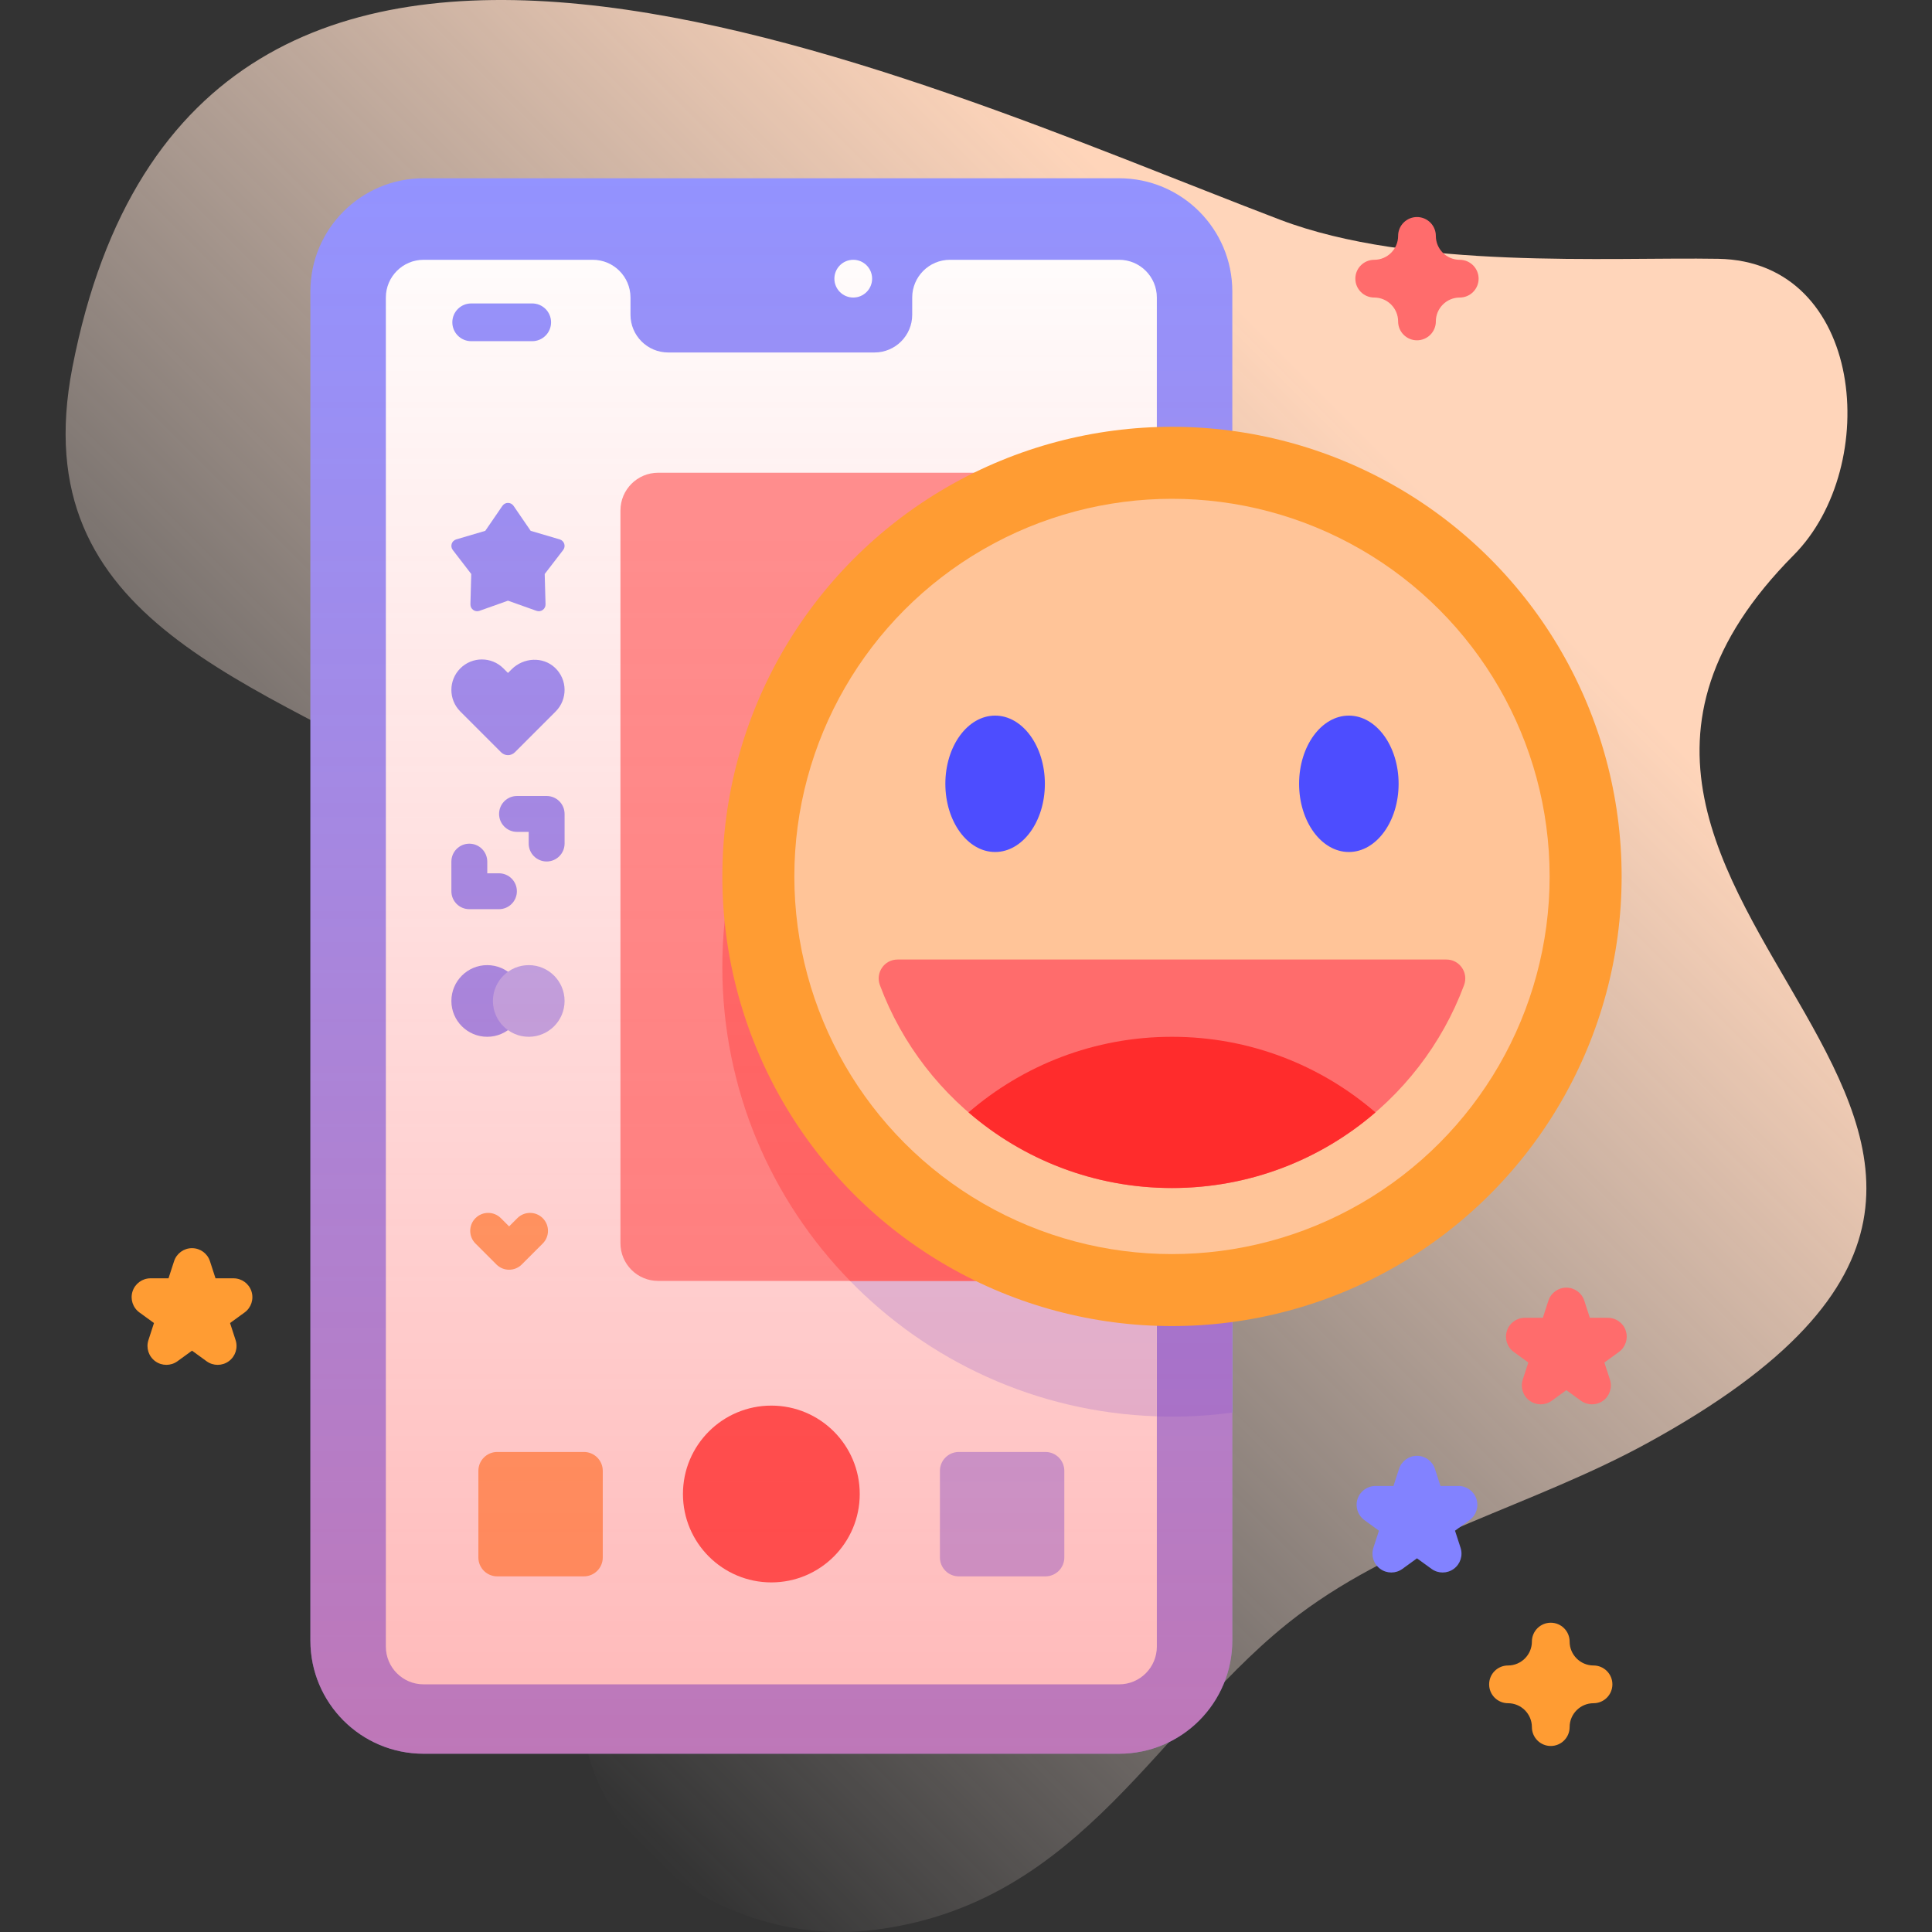 <svg id="Capa_1" enable-background="new 0 0 512 512" height="512" viewBox="0 0 512 512" width="512" xmlns="http://www.w3.org/2000/svg" xmlns:xlink="http://www.w3.org/1999/xlink"><rect x="0" y="0" width="512" height="512" fill="#333333" stroke="none"/><linearGradient id="SVGID_1_" gradientUnits="userSpaceOnUse" x1="67.975" x2="427.967" y1="387.655" y2="27.663"><stop offset="0" stop-color="#fff2ed" stop-opacity="0"/><stop offset=".294" stop-color="#ffe9dd" stop-opacity=".373"/><stop offset=".787" stop-color="#ffd5ba"/></linearGradient><linearGradient id="SVGID_2_" gradientUnits="userSpaceOnUse" x1="204.415" x2="204.415" y1="464.76" y2="47.24"><stop offset="0" stop-color="#ff4d4d" stop-opacity=".4"/><stop offset=".146" stop-color="#ff4d4d" stop-opacity=".342"/><stop offset="1" stop-color="#ff4d4d" stop-opacity="0"/></linearGradient><g><g><path d="m19.201 97.277c32.39-166.362 220.145-77.11 319.988-39.062 35.036 13.352 87.009 9.87 116.16 10.371 38.778.667 43.404 54.939 20.022 78.499-92.55 93.252 113.323 152.015-38.782 235.338-30.194 16.541-64.898 24.796-92.405 45.507-37.039 27.888-56.766 76.541-112.492 83.516-46.527 5.824-94.184-35.045-72.492-88.008 109.506-267.373-166.574-189.662-139.999-326.161z" fill="url(#SVGID_1_)"/></g><g><g><g><g><g><g><g><path d="m326.575 77.24v357.52c0 16.57-13.43 30-30 30h-184.32c-16.57 0-30-13.43-30-30v-357.52c0-16.57 13.43-30 30-30h184.32c16.57 0 30 13.43 30 30z" fill="#9393ff"/><path d="m326.575 138.18v236.17c-5.23.71-10.57 1.07-15.99 1.07-65.81 0-119.16-53.34-119.16-119.15s53.35-119.16 119.16-119.16c5.42 0 10.76.36 15.99 1.07z" fill="#8282ff"/><circle cx="226.121" cy="73.85" fill="#fff" r="5"/><path d="m306.575 78.85v357.52c0 5.52-4.48 10-10 10h-184.32c-5.52 0-10-4.48-10-10v-357.52c0-5.52 4.48-10 10-10h44.83c5.52 0 10 4.48 10 10v4.56c0 5.52 4.48 10 10 10h54.66c5.52 0 10-4.48 10-10v-4.56c0-5.52 4.48-10 10-10h44.83c5.52 0 10 4.48 10 10z" fill="#fff"/><path d="m306.575 137.19v238.15c-63.95-2.1-115.15-54.6-115.15-119.07s51.2-116.98 115.15-119.08z" fill="#d8d8ff"/><path d="m306.575 125.28v214.18h-132.15c-5.52 0-10-4.47-10-10v-194.18c0-5.53 4.48-10 10-10z" fill="#ff9393"/><path d="m306.575 137.19v202.27h-81.29c-20.95-21.46-33.86-50.82-33.86-83.19 0-64.47 51.2-116.98 115.15-119.08z" fill="#ff6c6c"/><circle cx="204.415" cy="395.926" fill="#ff4d4d" r="23.426"/><g><g><g><path d="m134.62 159.188-7.563 2.69c-1.185.421-2.424-.479-2.39-1.736l.221-8.024-4.895-6.362c-.767-.997-.294-2.453.913-2.809l7.7-2.27 4.538-6.622c.711-1.038 2.242-1.038 2.954 0l4.538 6.622 7.7 2.27c1.207.356 1.68 1.812.913 2.809l-4.895 6.362.221 8.024c.035 1.257-1.204 2.158-2.39 1.736z" fill="#9393ff"/></g><g><path d="m135.591 177.368-.971.971-1.211-1.211c-3.155-3.155-8.269-3.155-11.424 0-3.155 3.155-3.155 8.269 0 11.424l10.816 10.816c1.004 1.004 2.633 1.004 3.637 0l10.816-10.816c3.213-3.213 3.153-8.459-.178-11.597-3.22-3.032-8.358-2.715-11.485.413z" fill="#9393ff"/></g></g><g><g><g><path d="m148.227 212.338c.861.861 1.393 2.049 1.393 3.363v7.846c0 2.626-2.129 4.756-4.756 4.756-2.626-.001-4.755-2.129-4.756-4.756v-3.091h-3.092c-2.626-.001-4.755-2.13-4.755-4.756s2.129-4.755 4.756-4.755h7.847c1.313.001 2.502.533 3.363 1.393z" fill="#9393ff"/></g></g><g><g><path d="m134.917 336.49c-1.217 0-2.434-.464-3.363-1.393l-5.548-5.548c-1.857-1.857-1.857-4.868 0-6.726 1.858-1.857 4.868-1.857 6.726 0l2.186 2.186 2.186-2.186c1.858-1.857 4.868-1.857 6.725 0s1.857 4.868 0 6.725l-5.549 5.548c-.929.929-2.147 1.394-3.363 1.394z" fill="#fa6"/></g></g><g><g><path d="m121.013 239.552c-.861-.861-1.393-2.049-1.393-3.363v-7.846c0-2.626 2.129-4.756 4.756-4.756 2.626.001 4.755 2.129 4.756 4.756v3.091h3.092c2.626.001 4.755 2.13 4.755 4.756s-2.129 4.755-4.756 4.755h-7.847c-1.314-.001-2.503-.533-3.363-1.393z" fill="#9393ff"/></g></g></g><g><circle cx="129.114" cy="265.264" fill="#9393ff" r="9.494"/><circle cx="140.125" cy="265.264" fill="#b2b2ff" r="9.494"/></g></g><g><g><path d="m154.739 417.751h-22.964c-2.761 0-5-2.239-5-5v-22.964c0-2.761 2.239-5 5-5h22.964c2.761 0 5 2.239 5 5v22.964c0 2.761-2.238 5-5 5z" fill="#fa6"/></g><g><path d="m277.055 417.751h-22.964c-2.761 0-5-2.239-5-5v-22.964c0-2.761 2.239-5 5-5h22.964c2.761 0 5 2.239 5 5v22.964c0 2.761-2.239 5-5 5z" fill="#b2b2ff"/></g></g><g><path d="m141.039 90.416h-16.167c-2.761 0-5-2.239-5-5s2.239-5 5-5h16.167c2.761 0 5 2.239 5 5s-2.239 5-5 5z" fill="#9393ff"/></g></g></g></g></g></g><g><g><g><path d="m326.575 77.24v357.52c0 16.57-13.43 30-30 30h-184.32c-16.57 0-30-13.43-30-30v-357.52c0-16.57 13.43-30 30-30h184.32c16.57 0 30 13.43 30 30z" fill="url(#SVGID_2_)"/><circle cx="310.588" cy="232.266" fill="#ff9c33" r="119.159"/><circle cx="310.588" cy="232.266" fill="#ffc498" r="100.079"/></g><g><path d="m237.857 254.286c-3.505 0-5.897 3.504-4.674 6.789 11.69 31.399 41.934 53.766 77.405 53.766s65.714-22.367 77.405-53.766c1.223-3.285-1.168-6.789-4.674-6.789z" fill="#ff6c6c"/></g><g><path d="m364.515 294.8c-14.47 12.49-33.32 20.04-53.93 20.04s-39.46-7.55-53.92-20.04c14.46-12.49 33.31-20.04 53.92-20.04s39.46 7.55 53.93 20.04z" fill="#ff2c2c"/></g></g><g fill="#4d4dff"><ellipse cx="263.716" cy="207.717" rx="13.186" ry="18.073"/><ellipse cx="357.46" cy="207.717" rx="13.186" ry="18.073"/></g></g></g><path d="m375.515 90.184c-2.761 0-5-2.238-5-5 0-3.492-2.841-6.334-6.333-6.334-2.761 0-5-2.238-5-5s2.239-5 5-5c3.492 0 6.333-2.841 6.333-6.333 0-2.762 2.239-5 5-5s5 2.238 5 5c0 3.492 2.841 6.333 6.333 6.333 2.761 0 5 2.238 5 5s-2.239 5-5 5c-3.492 0-6.333 2.842-6.333 6.334 0 2.761-2.239 5-5 5z" fill="#ff6c6c"/><path d="m410.968 462.703c-2.761 0-5-2.238-5-5 0-3.492-2.841-6.333-6.333-6.333-2.761 0-5-2.238-5-5s2.239-5 5-5c3.492 0 6.333-2.841 6.333-6.333 0-2.762 2.239-5 5-5s5 2.238 5 5c0 3.492 2.841 6.333 6.333 6.333 2.761 0 5 2.238 5 5s-2.239 5-5 5c-3.492 0-6.333 2.841-6.333 6.333 0 2.762-2.239 5-5 5z" fill="#ff9c33"/><path d="m57.684 361.7c-1.031 0-2.063-.318-2.939-.955l-3.859-2.804-3.859 2.804c-1.752 1.273-4.125 1.273-5.878 0-1.752-1.273-2.486-3.53-1.816-5.59l1.474-4.537-3.859-2.805c-1.752-1.273-2.486-3.53-1.816-5.59.669-2.061 2.589-3.455 4.755-3.455h4.771l1.474-4.537c.669-2.061 2.589-3.455 4.755-3.455s4.086 1.395 4.755 3.455l1.474 4.537h4.771c2.166 0 4.086 1.395 4.755 3.455s-.064 4.316-1.816 5.59l-3.859 2.805 1.474 4.537c.669 2.06-.064 4.316-1.816 5.59-.878.637-1.91.955-2.941.955z" fill="#ff9c33"/><path d="m382.313 416.73c-1.031 0-2.063-.318-2.939-.955l-3.859-2.804-3.859 2.804c-1.752 1.273-4.125 1.273-5.878 0-1.752-1.273-2.486-3.53-1.816-5.59l1.474-4.537-3.859-2.805c-1.752-1.273-2.486-3.53-1.816-5.59.669-2.061 2.589-3.455 4.755-3.455h4.771l1.474-4.536c.669-2.061 2.589-3.455 4.755-3.455s4.086 1.395 4.755 3.455l1.474 4.536h4.771c2.166 0 4.086 1.395 4.755 3.455s-.064 4.316-1.816 5.59l-3.859 2.805 1.474 4.537c.669 2.06-.064 4.316-1.816 5.59-.878.637-1.909.955-2.941.955z" fill="#8282ff"/><path d="m421.896 372.162c-1.031 0-2.063-.318-2.939-.955l-3.859-2.804-3.859 2.804c-1.752 1.273-4.125 1.273-5.878 0-1.752-1.273-2.486-3.53-1.816-5.59l1.474-4.537-3.859-2.805c-1.752-1.273-2.486-3.53-1.816-5.59.669-2.061 2.589-3.455 4.755-3.455h4.771l1.474-4.537c.669-2.061 2.589-3.455 4.755-3.455s4.086 1.395 4.755 3.455l1.474 4.537h4.771c2.166 0 4.086 1.395 4.755 3.455s-.064 4.316-1.816 5.59l-3.859 2.805 1.474 4.537c.669 2.06-.064 4.316-1.816 5.59-.879.637-1.91.955-2.941.955z" fill="#ff6c6c"/></g></g></svg>